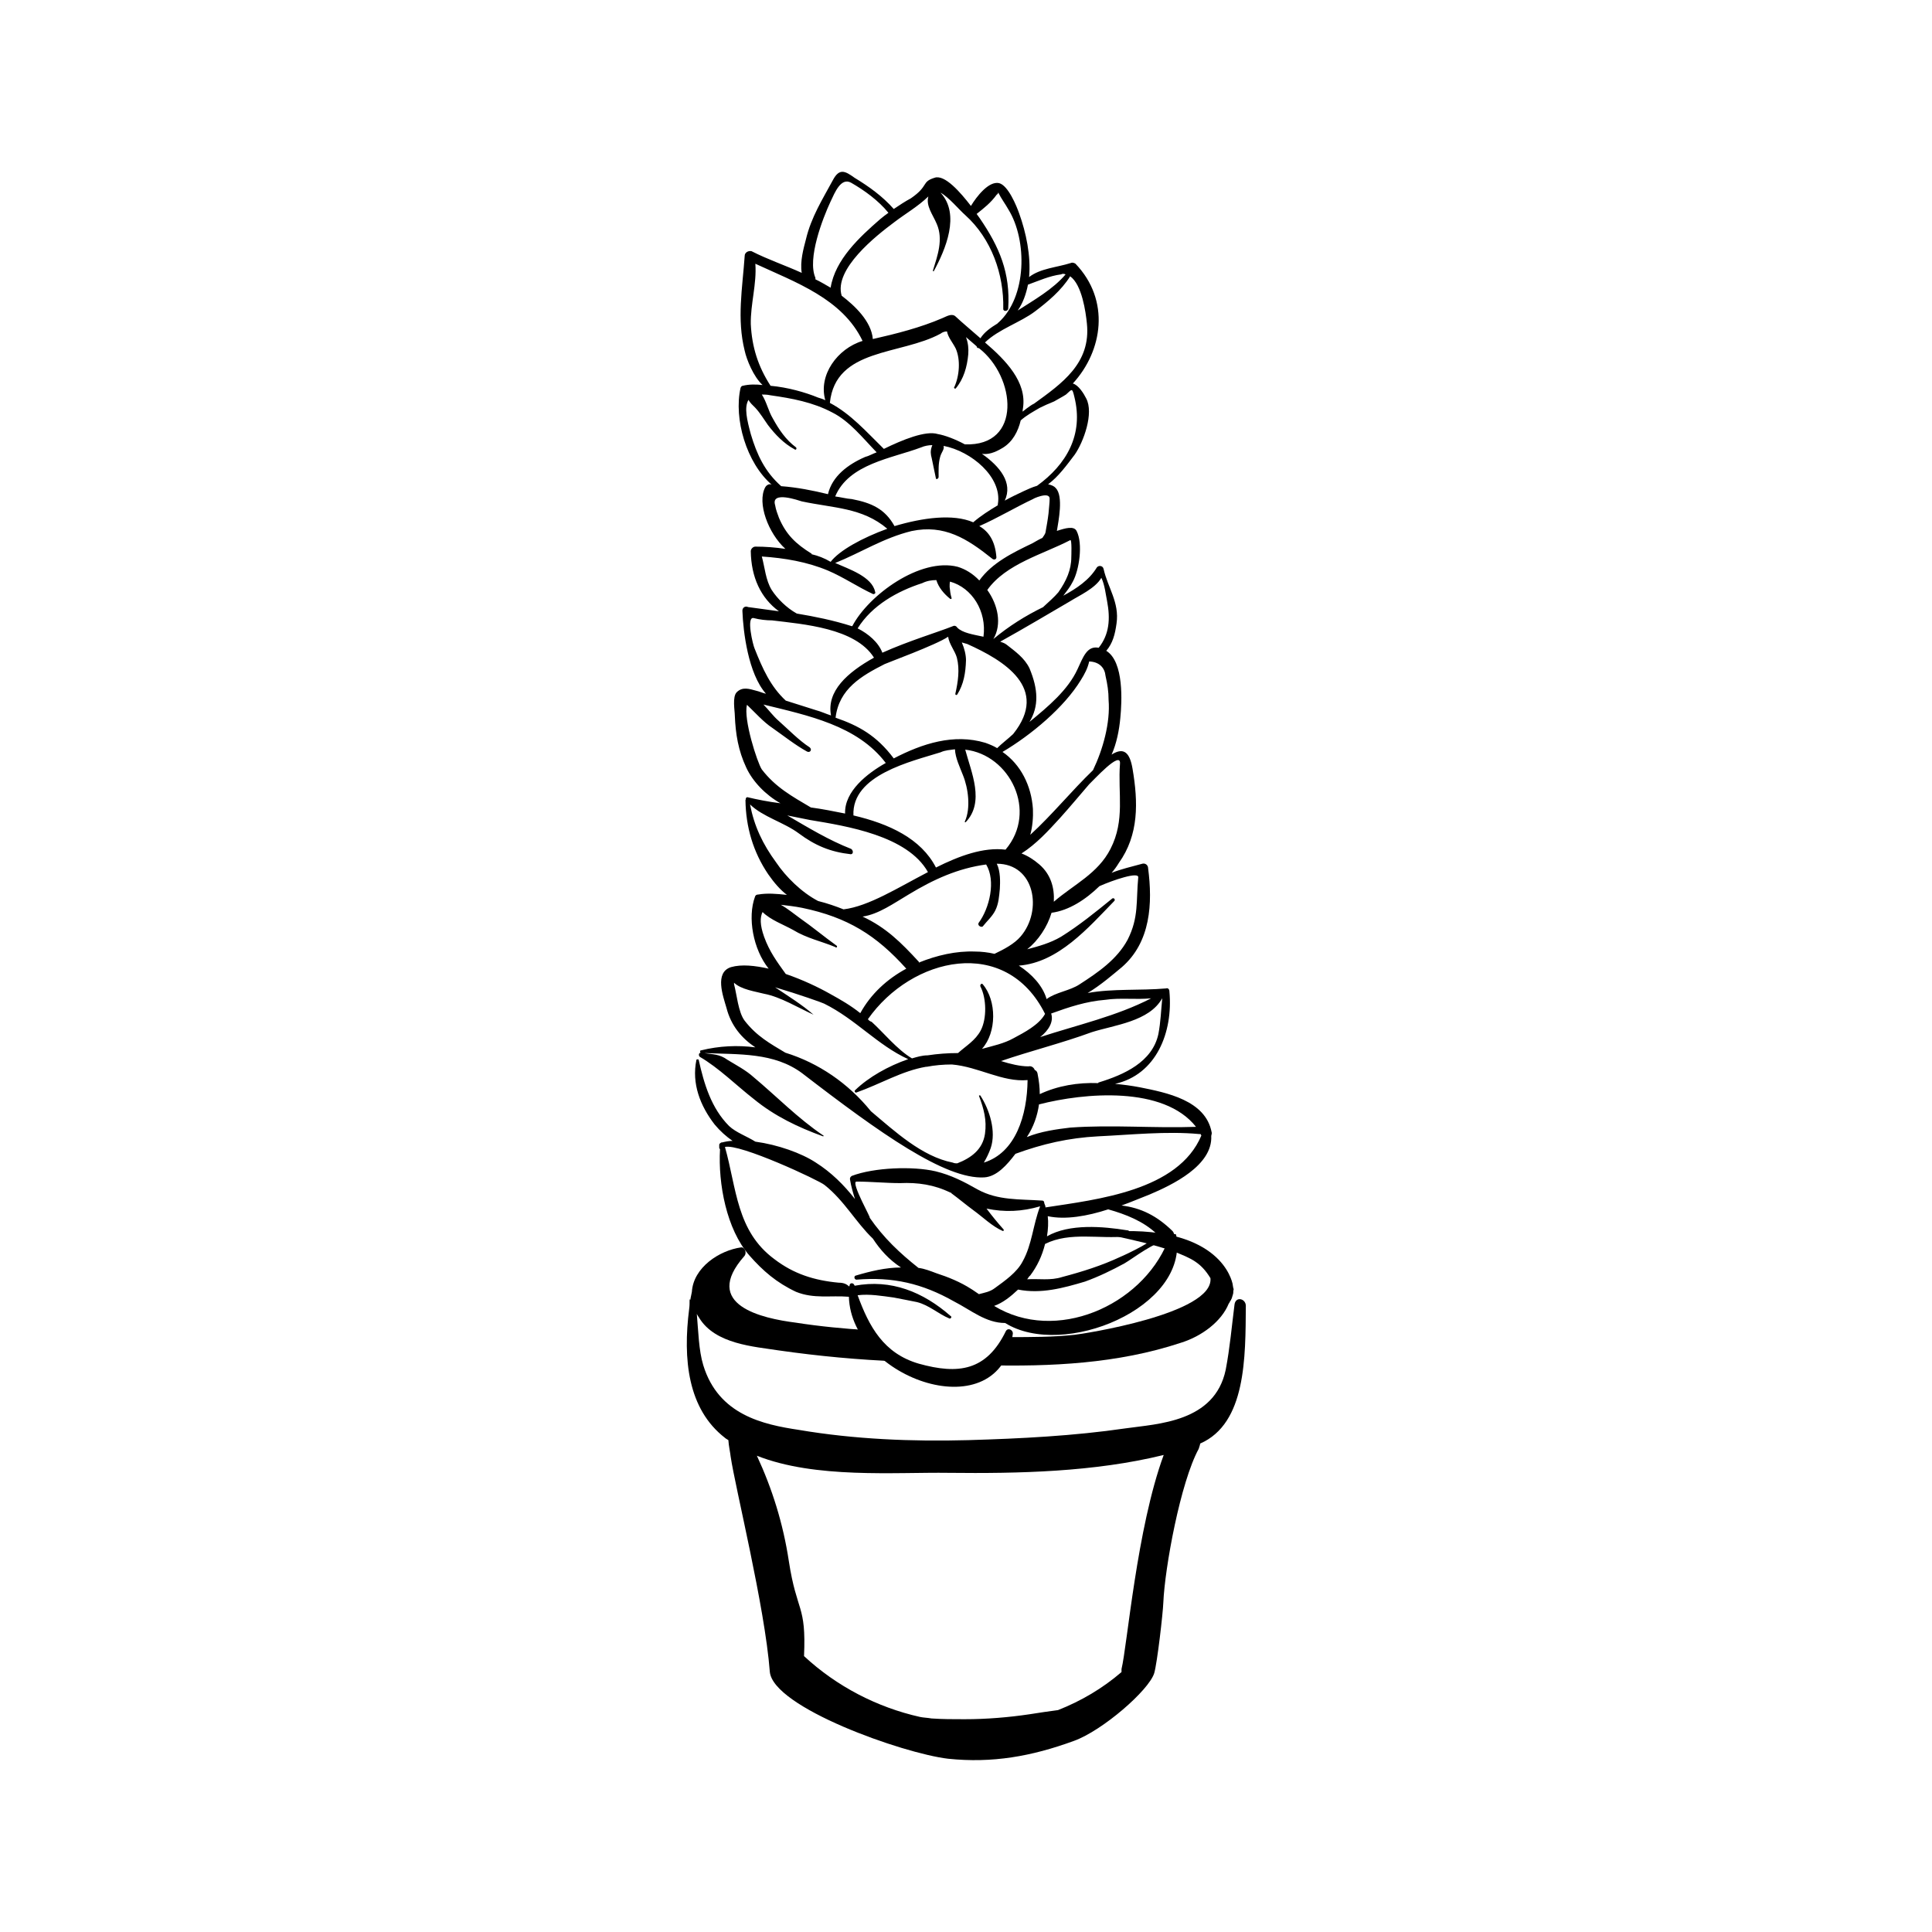 <?xml version="1.0" encoding="UTF-8"?>
<!-- Uploaded to: SVG Repo, www.svgrepo.com, Generator: SVG Repo Mixer Tools -->
<svg fill="#000000" width="800px" height="800px" version="1.1" viewBox="144 144 512 512" xmlns="http://www.w3.org/2000/svg">
 <g>
  <path d="m471.14 489.88c-0.707 5.543-1.211 11.387-2.316 17.129-2.922 13.906-18.039 14.309-26.5 15.516-13.805 2.016-27.809 2.719-41.715 3.125-14.914 0.402-30.129-0.203-44.941-2.719-9.371-1.414-21.262-3.93-25.293-17.133-1.207-3.93-1.309-9.066-1.711-13.602 0.102 0.203 0.301 0.605 0.605 1.008 4.231 7.055 14.711 7.656 21.059 8.664 10.578 1.512 21.258 2.519 31.941 2.922-3.227-2.113-6.148-4.934-8.164-8.262-6.348-0.402-12.797-1.008-19.246-2.016-8.766-1.105-25.09-4.633-13.602-17.633 0.707-0.805 0.203-2.316-0.805-2.316-5.844 0.805-12.695 5.34-13.098 11.789-0.102 0.707-0.305 1.309-0.406 2.117-0.102-0.203-0.199-0.203-0.199 0.199 0 0.605 0 1.41-0.102 2.117-1.715 13.402-0.402 26.602 9.473 34.258 0.203 0.203 0.605 0.402 0.906 0.605 0.102 1.613 0.504 3.324 0.602 4.332 1.211 8.262 9.07 39.801 10.379 57.031 0.805 9.473 35.266 21.664 47.258 23.074 11.688 1.211 22.066-0.605 33.352-4.734 7.559-2.723 19.852-13.402 21.262-17.938 0.805-2.719 2.316-15.922 2.418-18.742 0.402-9.27 4.535-31.84 9.371-40.707 0.102-0.402 0.301-0.805 0.402-1.41 12.191-5.34 11.992-22.871 12.09-36.578-0.098-1.914-2.816-2.516-3.019-0.098zm-29.926 96.43v0.805c-5.039 4.332-10.68 7.656-16.828 10.078-2.418 0.301-4.938 0.703-7.559 1.105-5.441 0.809-11.285 1.312-17.23 1.312-3.023 0-5.844 0-8.766-0.203-1.109-0.203-2.117-0.203-3.023-0.402-11.285-2.519-22.066-8.062-30.73-16.121 0.605-13.805-1.914-11.387-4.031-25.191-1.512-9.977-4.434-19.246-8.465-27.91 15.516 6.144 36.578 4.332 50.883 4.535 18.438 0.203 38.492-0.203 56.93-4.734-7.148 19.441-9.668 50.578-11.18 56.727z"/>
  <path d="m411.18 498.85c-1.41 2.418-3.629 4.938-6.148 6.949 17.434 0.402 35.164-0.402 51.891-5.945 5.547-1.711 10.785-5.641 12.699-10.375 0.203-0.203 0.301-0.605 0.504-0.809l0.301-0.605c0.102-0.402 0.203-0.602 0.305-1.004 0.203-0.605 0-0.605 0.203-1.41-0.203-0.508-0.203-1.109-0.305-1.516-0.203-0.605-3.023-15.113-31.035-13.805-0.707 0-0.805 1.008-0.203 1.211 5.543 1.211 10.578 2.316 15.719 4.133 4.637 1.812 7.152 2.922 9.672 7.055 0.91 9.469-33.953 14.809-36.07 15.012-5.641 0.605-11.387 0.605-17.23 0.605-0.102 0.199-0.102 0.199-0.301 0.504z"/>
  <path d="m465.09 444.03c-1.613-8.465-11.988-10.48-19.043-11.891-2.117-0.402-4.332-0.703-6.551-0.906 10.883-2.418 15.418-13.602 14.41-24.484 0-0.605-0.402-1.008-0.906-0.805-6.852 0.605-14.105 0-20.758 1.211 3.527-2.121 6.75-4.941 9.07-6.856 7.656-6.648 8.16-16.93 6.953-26.199 0-0.805-0.707-1.41-1.512-1.211-2.926 0.809-5.644 1.414-8.164 2.422 0.707-0.809 1.309-1.613 1.914-2.621 5.34-7.457 5.141-16.121 3.629-24.988-0.707-4.133-2.219-5.844-5.543-3.727 1.309-2.922 2.016-6.449 2.316-9.777 0.406-4.129 1.008-14.809-3.727-17.73 1.715-2.016 2.316-4.332 2.719-7.254 0.805-5.543-2.316-9.473-3.426-14.41-0.203-1.008-1.41-1.008-1.812-0.402-2.016 3.324-5.34 5.543-8.867 7.457 0.906-1.211 1.812-2.316 2.519-3.727 1.715-3.125 2.719-10.078 1.008-13.402-0.707-1.41-2.922-0.805-5.34 0h0.102c0.402-2.519 1.812-9.27-0.301-11.387-0.504-0.605-1.211-0.805-2.016-1.008 2.719-2.016 4.836-4.938 7.055-7.859 2.316-3.324 5.141-10.984 3.023-14.914-0.605-1.211-2.016-3.527-3.527-3.93 7.957-8.668 9.973-22.07 0.703-31.742-0.305-0.199-0.809-0.402-1.211-0.199-3.828 1.211-8.062 1.41-11.082 3.727 0.504-5.644-0.809-11.789-2.621-16.828-0.707-2.016-2.922-7.457-5.34-8.062-2.723-0.602-5.945 3.527-7.457 6.047-2.723-3.527-6.953-8.461-9.672-7.457-3.527 1.109-1.414 2.117-6.25 5.441-1.512 0.809-3.023 1.816-4.531 2.824-2.922-3.328-6.551-5.945-10.379-8.266-2.519-1.812-4.031-2.617-5.746 0.605-2.719 5.039-5.742 9.773-7.152 15.719-0.605 2.32-1.613 5.844-1.109 8.867-4.434-2.016-8.969-3.527-13.301-5.742-0.906-0.203-1.812 0.402-1.812 1.207-0.605 8.664-2.117 16.727 0 25.191 0.504 2.316 2.316 6.852 4.734 9.07-1.812-0.203-3.625-0.203-5.238 0.199-0.203 0-0.504 0.203-0.605 0.605-1.812 8.062 1.512 19.852 8.363 25.695-0.199-0.203-0.402-0.203-0.605-0.203-0.504 0-1.008 0.402-1.211 0.805-2.215 4.133 0.809 12.195 5.344 16.324-2.621-0.402-5.34-0.602-7.961-0.602-0.605 0-1.211 0.605-1.211 1.211 0.102 6.852 2.621 12.395 7.457 15.922-2.719-0.406-5.438-0.711-8.16-1.113-0.805-0.402-1.613 0.203-1.512 1.109 0.203 5.34 1.512 16.523 6.246 21.863-0.906-0.199-1.711-0.602-2.617-0.805-1.816-0.504-3.629-1.109-5.141 0.402-1.207 1.211-0.504 4.938-0.504 6.148 0.203 4.938 0.906 9.27 3.023 13.805 1.715 3.727 5.141 7.254 9.07 9.473-3.223-0.402-6.246-1.008-8.766-1.613-0.203 0-0.504 0.203-0.402 0.605 0 0-0.102 0-0.102 0.203 0.098 7.051 2.012 13.699 6.043 19.645 1.613 2.316 3.227 4.133 4.938 5.441-2.719-0.301-5.238-0.504-7.555-0.102-0.504 0-0.805 0.203-0.906 0.605-2.019 5.441-0.508 13.906 3.625 19.043-3.629-0.805-7.152-1.207-9.977-0.402-4.434 1.41-2.113 7.656-1.207 10.781 1.207 4.734 4.031 8.062 7.656 10.48-4.633-0.605-9.57-0.402-14.41 0.805-0.301 0-0.301 0.402-0.102 0.605-0.5 0.102-0.602 0.703-0.199 1.109 5.039 2.922 9.773 7.656 14.309 11.184 5.543 4.535 11.688 7.457 18.34 9.875 0.203 0 0.203-0.203 0.102-0.203-6.754-4.535-12.395-10.379-18.543-15.516-2.016-1.816-4.535-3.125-6.852-4.535-2.215-1.613-3.93-1.41-6.144-1.812 9.168 0.402 18.438-0.203 25.895 5.34 20.656 15.918 37.988 28.211 48.266 27.609 3.324-0.203 6.047-3.324 8.262-6.246 7.152-2.621 14.105-4.234 21.965-4.637 8.566-0.402 18.137-1.41 26.703-0.605h0.402c0.102 0.203 0.102 0.203 0.203 0.402-6.144 14.609-27.508 16.93-41.312 19.043 0-0.402-0.102-0.605-0.203-0.805 0-0.203-0.102-0.203-0.102-0.203 0-0.402-0.102-0.805-0.605-0.805-5.945-0.402-11.688 0-17.027-2.922-3.727-2.117-7.051-3.828-11.184-4.836-6.047-1.41-16.324-1.008-22.168 1.207-0.402 0.203-0.605 0.605-0.504 1.008 0.301 1.812 0.805 3.527 1.309 5.141-2.922-3.727-6.246-7.055-10.379-9.672-3.828-2.519-10.078-4.734-16.02-5.543-2.215-1.41-5.137-2.418-6.953-4.133-4.734-4.734-6.648-11.184-8.059-17.531 0-0.203-0.605-0.203-0.605 0-1.309 6.246 1.008 12.191 4.836 17.129 1.512 1.812 3.023 3.125 4.734 4.332-0.906 0-1.914 0.203-2.719 0.402h-0.203c-0.402 0.203-0.602 0.406-0.602 0.605v0.805c0 0.203 0.102 0.203 0.203 0.402-0.508 9.172 1.711 21.164 7.754 28.117 3.629 4.133 7.254 7.254 12.395 9.672 4.738 1.914 9.172 0.906 14.008 1.309 0.605 21.867 40.305 35.668 43.43 9.875 0.199-1.008-1.211-1.812-1.816-0.805-5.137 10.578-12.594 11.586-23.074 8.664-9.371-2.719-13.199-9.875-16.223-18.137 3.125-0.402 6.551 0.203 9.574 0.605 2.012 0.402 4.231 0.805 6.144 1.207 3.223 0.805 5.644 3.125 8.566 4.332 0.301 0.203 0.805-0.402 0.402-0.602-7.356-6.449-15.82-9.875-25.492-8.062 0 0 0-0.203-0.102-0.203-0.203-0.605-1.109-0.605-1.211 0 0 0 0 0.203-0.102 0.402-0.707-0.605-1.41-1.008-2.82-1.008-6.449-0.602-11.891-2.312-17.027-6.242-10.078-7.457-9.977-18.742-13.098-29.727 3.828-1.008 24.988 8.867 26.398 10.078 5.238 4.133 8.262 9.875 12.797 14.207 1.914 2.922 4.231 5.543 7.457 7.656-4.031 0-8.16 1.008-11.891 2.117-0.707 0.102-0.504 1.109 0.102 1.109 9.574-0.805 17.434 1.008 25.797 5.742 4.535 2.316 8.465 5.742 13.602 5.742 15.418 9.672 48.77-4.133 45.344-23.176 0-0.402-0.301-0.402-0.605-0.402 0-0.203-0.203-0.605-0.402-0.805-4.133-4.031-8.367-6.148-13.504-6.754 2.82-1.008 5.34-2.117 7.457-2.922 5.945-2.519 16.727-7.656 16.324-15.516 0.098-0.504 0.199-0.707 0.098-1.008zm-13.098-35.469v0.203c-0.301 2.922-0.402 6.144-1.008 9.27-1.613 7.457-9.168 10.781-15.719 12.797-0.102 0-0.203 0-0.203 0.203-5.441-0.203-10.781 0.703-15.516 2.922 0-1.812-0.203-3.527-0.605-5.543-0.102-0.402-0.402-0.809-0.703-0.809-0.203-0.605-0.805-1.211-1.715-1.008-2.117 0-4.734-0.605-7.254-1.41 7.961-2.719 16.121-4.734 24.082-7.656 6.043-1.914 15.215-2.82 18.641-8.969zm-48.164-3.121c1.613 3.125 1.715 8.465 0.102 11.586-1.414 2.719-3.93 4.133-6.047 6.047-2.719 0-5.441 0.203-8.062 0.605-1.41 0-2.719 0.402-4.133 0.805-3.926-2.316-7.555-6.852-10.68-9.676-0.301-0.098-0.703-0.301-1.008-0.703 11.586-16.523 36.578-22.27 46.953-1.41-1.609 2.922-5.539 4.938-8.359 6.449-2.519 1.41-5.441 2.016-8.363 2.82 3.93-4.332 3.93-12.797 0.203-17.129-0.305-0.402-0.809 0.199-0.605 0.605zm-8.164-105.9c0-0.605 0-1.008 0.102-1.41 5.844 1.613 9.773 7.859 8.867 14.609-2.82-0.605-5.543-1.008-6.953-2.418-0.199-0.402-0.703-0.605-1.105-0.402-4.031 1.613-11.789 3.93-18.742 7.055-1.008-2.723-3.731-5.039-6.551-6.449 3.828-6.144 10.578-9.875 17.129-11.992 1.211-0.605 2.519-0.805 3.731-0.805 0.605 2.016 2.117 3.727 3.629 4.938 0.203 0.203 0.504 0 0.402-0.203-0.305-1.008-0.406-1.914-0.508-2.922zm-17.23 20.453c0.301-0.203 13.805-5.141 16.828-7.254 0.301 2.016 1.812 3.727 2.316 5.543 0.809 3.121 0.305 6.449-0.402 9.57 0 0.402 0.301 0.402 0.504 0.203 1.715-2.723 2.219-5.742 2.32-9.07 0-1.41-0.402-3.125-1.109-4.734 0.707 0.203 1.309 0.402 1.41 0.402 9.672 4.332 21.965 11.688 12.191 23.883-1.512 1.41-3.023 2.519-4.231 3.727-1.008-0.605-2.016-1.008-3.125-1.41-8.363-2.519-16.727 0.203-24.281 4.133-4.535-6.047-9.273-8.668-15.418-10.785 0.906-7.656 6.852-11.082 12.996-14.207zm14.812 23.379c1.309-0.605 2.519-0.605 3.828-0.805 0.102 2.316 1.309 4.734 2.117 6.852 1.41 3.426 2.117 8.766 0.504 12.293-0.102 0.199 0.102 0.199 0.203 0.199 5.141-5.34 1.512-13.199-0.102-19.246 11.789 1.312 19.348 16.324 10.68 26.5-5.844-0.703-12.191 1.613-18.438 4.738-3.93-7.66-12.395-11.59-21.867-13.805-0.504-10.781 15.418-14.309 23.074-16.727zm12.094 29.723c2.621 4.332 0.906 11.586-2.016 15.516-0.305 0.707 0.703 1.211 1.109 0.91 1.105-1.41 2.516-2.621 3.324-4.231 0.906-1.812 1.008-3.727 1.211-5.742 0.098-1.715 0.199-4.637-0.809-6.652 10.078 0 12.191 12.395 6.348 19.246-1.711 2.016-4.434 3.426-6.953 4.633-1.711-0.402-3.527-0.605-5.137-0.605-5.039-0.203-10.176 1.008-14.914 2.922v-0.203c-4.734-5.137-8.664-9.066-14.914-11.988 4.234-0.605 8.266-3.527 12.195-5.844 6.648-4.031 13.098-6.953 20.555-7.961zm31.539 35.871c3.93-0.605 8.16 0 12.191-0.402-9.168 4.734-19.547 7.055-29.422 10.277 2.316-1.812 3.629-4.133 2.922-6.246 4.734-1.715 9.27-3.223 14.309-3.629zm8.766-32.445c-0.605 6.25 0.199 10.582-2.82 16.527-2.824 5.238-7.859 8.664-12.699 11.789-2.519 1.711-6.348 2.113-8.766 3.93-1.008-3.527-3.93-6.652-7.356-8.867 10.48-0.805 18.438-10.078 25.293-17.129 0.402-0.402-0.203-1.008-0.605-0.605-4.332 3.527-8.664 7.055-13.504 10.078-2.922 1.711-5.945 2.516-8.965 3.324 2.922-2.32 5.34-5.945 6.449-9.676 4.637-0.605 9.07-3.527 12.695-7.055 3.625-1.609 10.477-3.926 10.277-2.316zm-4.836-30.125c-0.605 7.859 1.41 14.91-2.519 22.57-3.324 6.547-9.773 9.469-15.016 14.004 0.203-3.727-0.805-7.254-3.828-9.875-1.512-1.309-3.125-2.316-4.734-2.922 3.93-2.519 7.055-5.945 10.277-9.473 2.621-2.922 5.141-5.945 7.656-8.867 1.008-0.906 8.465-9.168 8.164-5.438zm-3.023-16.93c0.504 6.047-1.512 13.199-4.133 18.641-5.742 5.543-10.883 11.891-16.625 17.129 0.605-2.117 0.805-4.734 0.707-6.852-0.402-6.144-3.223-11.789-8.062-15.113 7.656-4.535 16.324-11.789 20.758-19.043 1.008-1.613 1.812-3.125 2.215-4.938 2.723 0.102 4.133 1.711 4.332 3.828 0.504 2.215 0.809 4.133 0.809 6.348zm-10.078-26.199c2.219-1.41 6.551-3.324 8.164-6.144 0.906 1.812 1.207 4.734 1.512 6.144 0.906 4.738 0.602 8.867-2.219 12.395-3.125-0.605-4.133 2.519-5.641 5.742-2.519 5.441-7.66 9.777-12.699 13.906 2.519-4.133 2.316-8.664 0-14.207-1.309-2.719-3.727-4.434-6.043-6.246-0.504-0.402-1.109-0.605-1.715-0.809 6.348-3.523 12.598-7.254 18.641-10.781zm-0.102-16.121c0.504-0.402 0.301 4.332 0.301 4.535 0 3.324-1.309 6.246-3.426 9.27-1.105 1.309-2.516 2.519-3.824 3.731-0.102 0-0.102 0.203-0.203 0.203-4.734 2.312-9.07 5.035-13.199 8.461 2.316-3.93 1.211-9.07-1.613-13 4.938-6.953 14.812-9.469 21.965-13.199zm1.109-37.988c2.519 10.078-2.117 17.938-9.875 23.578-1.41 0.402-2.621 1.008-3.527 1.41-1.715 0.805-3.426 1.613-5.039 2.519 2.215-4.734-1.309-9.07-6.047-12.395 1.613 0.203 3.223-0.203 5.543-1.613 2.621-1.613 4.031-4.332 4.734-7.254 1.613-1.41 3.324-2.316 5.039-3.324 0.91-0.402 1.617-0.805 2.422-1.105 0.504-0.203 0.906-0.402 1.41-0.605 1.008-0.605 2.215-1.211 3.125-1.812 1.609-1.41 1.609-1.914 2.215 0.602zm-20.254 28.719c-2.316 1.41-4.434 2.719-6.547 4.535-5.34-2.316-13.402-1.211-20.859 1.008-2.519-4.535-6.047-6.148-11.285-7.156-1.41-0.098-2.922-0.504-4.434-0.703 3.629-8.664 15.012-10.078 22.773-13 0.906-0.402 2.016-0.605 3.023-0.605-0.102 0-0.102 0.203-0.203 0.402-0.402 1.211-0.301 2.016 0 3.125 0.402 1.816 0.707 3.527 1.109 5.34 0 0.203 0.605 0.203 0.707-0.402 0-1.812-0.102-3.527 0.402-5.34 0.301-1.211 1.211-2.016 0.906-2.922 7.356 1.41 15.516 8.262 14.41 15.316-0.102 0.199-0.004 0.199-0.004 0.402zm-11.184-30.934c2.117-2.519 3.023-5.742 3.324-9.07 0.102-1.41 0-2.922-0.605-4.535 0.906 0.805 1.914 1.613 2.922 2.519h-0.098c0 0.203 0.301 0.402 0.504 0.402h0.102c9.773 7.559 11.586 26.102-3.731 25.496-2.617-1.41-5.34-2.418-7.152-2.723-3.227-1.008-9.371 1.512-14.309 3.93-4.637-4.531-8.766-9.27-14.309-12.191 1.512-14.609 18.742-12.594 29.32-18.34 0.504-0.402 1.109-0.602 1.715-0.602 0.301 1.609 1.512 2.922 2.316 4.531 1.309 2.922 1.008 7.254-0.402 10.277-0.203 0.102 0.203 0.508 0.402 0.305zm34.762-17.23c1.109 10.578-6.648 15.922-14.008 21.262-0.703 0.301-1.406 0.906-2.012 1.309-0.301 0.203-0.707 0.605-1.008 0.805 0-0.203 0-0.605 0.102-1.008 1.008-6.852-4.535-12.594-10.078-17.328 3.629-3.527 9.473-5.34 13.301-8.262 3.324-2.519 6.953-5.543 9.27-9.27 3.125 2.215 4.133 9.469 4.434 12.492zm-6.852-13c0.402-0.203 0.707-0.203 1.211 0-3.324 3.93-8.465 6.852-12.695 9.574 1.41-2.016 2.215-4.332 2.719-6.852 2.82-1.008 5.644-2.316 8.766-2.723zm-44.234-13.801c3.023-2.316 6.246-4.133 9.07-6.852-0.707 2.516 1.207 4.836 2.215 7.254 1.812 4.133 0.203 8.465-1.008 12.395 0 0.203 0.203 0.203 0.203 0.203 3.125-5.742 7.152-15.113 1.812-20.859 2.215 1.211 4.938 4.535 6.551 5.945 6.953 6.246 10.277 15.719 10.078 24.789-0.102 0.805 1.211 0.805 1.309 0 0.605-9.473-2.316-16.324-7.559-23.98-0.199-0.309-0.504-0.711-0.805-1.113 2.016-1.613 3.727-2.922 5.34-5.141 0.301-0.098 0.402-0.504 0.402-0.703v0.203c0.805 1.613 1.812 2.922 2.719 4.535 4.938 8.062 4.938 23.074-2.719 29.926-0.102 0-0.203 0.203-0.203 0.203-1.812 1.105-3.523 2.312-4.531 3.926-2.519-2.215-4.836-4.133-6.551-5.742-1.008-1.008-2.519 0-3.527 0.402-5.844 2.519-12.191 4.129-18.438 5.543-0.402-4.738-4.836-8.867-8.262-11.488-2.117-7.055 9.168-15.922 13.902-19.445zm-16.824-5.543c1.105-2.32 2.719-6.449 5.441-4.938 3.523 2.016 7.254 4.734 9.871 7.961-0.703 0.504-1.508 1.105-2.215 1.711-5.441 4.738-11.891 10.68-13.098 18.137-1.414-0.805-2.723-1.609-4.031-2.215v-0.402c-2.219-5.039 1.914-15.719 4.031-20.254zm-21.16 32.547c-0.102-5.344 1.609-10.684 1.207-16.023 10.68 4.938 23.074 9.27 28.414 20.453-6.648 2.016-11.789 9.07-9.875 15.719-0.602-0.301-1.207-0.5-1.914-0.703-3.426-1.41-8.059-2.719-12.594-3.125-3.324-5.137-4.938-10.277-5.238-16.32zm0 29.117c-1.008-3.727-1.812-7.055-0.605-9.07 0.402 0.805 1.109 1.41 1.812 2.117 1.309 1.41 2.316 3.125 3.324 4.535 1.914 2.519 4.231 4.938 7.055 6.449 0.301 0.305 0.707-0.102 0.402-0.504-2.719-2.016-4.535-4.734-6.144-7.656-1.211-2.016-1.613-4.332-2.922-6.348 0.605 0 1.41 0 2.316 0.203 5.644 0.805 11.184 1.812 16.324 4.535 4.637 2.316 8.16 6.852 11.789 10.578-1.109 0.402-2.117 1.008-3.023 1.211-4.637 2.016-8.766 5.141-9.875 9.875-4.133-1.008-8.262-1.812-12.395-2.117-4.332-3.832-6.449-8.367-8.059-13.809zm7.453 22.168c-0.402-1.105-0.805-2.113-1.004-3.324-1.211-3.93 6.348-1.211 7.055-1.008 8.465 1.812 16.02 1.613 22.672 7.254-6.652 2.418-12.699 5.746-15.016 8.766-1.715-1.008-3.324-1.613-5.039-2.016 0-0.203 0-0.203-0.102-0.203-4.031-2.516-6.648-4.934-8.566-9.469zm-1.914 19.145c-1.609-2.617-1.812-5.945-2.617-8.867 6.047 0.402 11.992 1.41 17.531 3.727 4.231 1.812 7.859 4.332 11.992 6.246 0.301 0 0.707-0.203 0.504-0.605-0.809-4.027-6.953-6.039-10.582-7.652 6.75-2.719 12.797-6.648 20.254-8.465 8.664-1.812 14.711 2.016 21.262 7.254 0.504 0.504 1.207 0.305 1.207-0.301-0.301-4.133-1.914-6.75-4.535-8.262 4.836-2.117 9.473-4.938 14.41-7.254-0.605 0.203 4.231-2.117 4.231 0 0 1.211-0.203 2.519-0.301 3.93-0.199 1.711-0.504 3.324-0.805 5.035-0.102 0.402-0.402 0.809-0.809 1.41-1.309 0.605-2.215 1.211-2.617 1.414-5.238 2.519-10.68 5.141-14.105 9.875-1.715-1.816-3.731-3.023-5.746-3.629-9.875-2.519-23.578 7.457-27.91 15.719h-0.203c-4.734-1.512-9.672-2.519-14.508-3.324-2.723-1.512-5.141-3.93-6.652-6.25zm-4.531 15.52c-0.406-0.809-2.32-8.668-0.203-8.062 1.512 0.402 3.324 0.605 4.836 0.605 8.262 1.008 22.066 2.016 27.004 9.875-7.055 3.93-12.594 8.867-11.387 15.316-1.309-0.402-2.519-1.008-4.031-1.41-2.617-0.809-5.34-1.715-7.957-2.519-4.031-3.731-6.148-8.465-8.262-13.805zm1.914 32.043c-1.211-1.812-4.938-13.402-3.93-17.129 2.215 2.117 4.332 4.535 6.75 6.144 3.023 2.117 6.047 4.535 9.168 6.246 0.809 0.402 1.41-0.504 0.707-1.109-2.82-1.812-5.644-4.734-8.262-7.055-1.41-1.207-2.723-3.019-4.031-4.328h-0.102c11.891 2.922 24.988 5.543 32.547 15.516-4.836 2.723-10.984 7.457-10.781 13.402-3.023-0.605-6.047-1.211-9.07-1.613-4.938-2.922-9.371-5.34-12.996-10.074zm3.828 24.684c-3.629-4.938-5.844-9.672-6.953-15.414 3.426 3.324 8.969 4.734 12.898 7.656 4.332 3.227 8.363 4.938 13.805 5.543 0.707 0 0.707-1.008 0.102-1.41-5.945-2.32-11.387-5.644-16.93-8.867 2.016 0.402 4.031 0.805 6.047 1.211 9.672 1.609 25.793 4.129 31.234 13.801-7.961 4.133-15.719 9.07-22.371 9.875-2.012-0.805-4.332-1.613-6.75-2.215-4.434-2.32-8.562-6.449-11.082-10.18zm-3.227 19.648c-1.105-3.121-1.105-5.137-0.402-6.547 2.117 2.117 5.543 3.324 8.062 4.734 3.625 2.219 7.559 3.023 11.184 4.535 0.402 0.402 0.707-0.203 0.305-0.402-3.227-2.32-6.352-4.938-9.676-7.258-1.41-1.008-3.223-2.519-5.039-3.527 1.715 0.203 3.629 0.406 5.644 0.809 12.09 2.519 19.648 7.254 27.609 16.121-5.039 2.723-9.371 6.652-12.191 11.789-2.519-2.016-5.141-3.527-8.062-5.141-3.023-1.711-7.254-3.727-11.688-5.238-2.32-3.223-4.332-5.945-5.746-9.875zm58.242 59.855c0.707-1.211 1.309-2.418 1.812-3.832 1.512-4.434-0.301-10.176-2.719-13.902-0.102-0.203-0.402 0-0.402 0 1.309 3.527 2.117 6.449 1.613 10.078-0.605 4.231-3.731 6.445-7.359 7.856-0.402 0-0.707 0-1.211-0.203-8.16-1.609-15.312-8.262-21.66-13.602-6.047-7.457-13.906-12.797-22.672-15.516-4.031-2.418-7.559-4.332-10.781-8.465-1.715-2.215-2.117-7.152-2.82-9.672v-0.402c1.914 1.812 5.644 2.316 7.961 2.922 4.332 0.805 9.07 3.727 13.098 5.543-3.125-2.723-6.75-4.941-10.176-7.258 6.144 1.812 12.695 4.133 13 4.332 8.359 4.133 14.102 10.984 22.266 14.711-5.238 1.812-10.48 4.734-14.105 8.262-0.203 0.203 0 0.605 0.301 0.605 6.551-2.316 12.09-5.742 18.539-6.852h0.203c2.117-0.402 4.332-0.605 6.648-0.605 7.055 0.605 13.402 4.738 20.051 4.133-0.098 9.27-3.121 19.246-11.586 21.867zm22.871-9.27c-3.426 0.402-7.859 1.004-11.484 2.516 1.812-2.719 2.82-5.742 3.223-8.664 12.09-3.125 33.051-4.938 41.613 5.945-11.184 0.402-22.266-0.605-33.352 0.203zm-26.297 42.723c-2.82-1.812-6.047-3.125-9.168-4.133-1.613-0.605-3.125-1.211-4.738-1.41-4.938-3.93-9.168-7.859-12.996-13.402 1.008 1.211-5.141-9.473-3.426-9.473 3.828 0 7.758 0.402 11.586 0.402 4.637-0.203 8.969 0.402 13.301 2.519 0.102 0 0.203 0 0.301 0.203 1.918 1.41 3.832 3.023 5.746 4.434 2.519 1.812 5.039 4.332 7.859 5.543 0.203 0 0.301-0.203 0.203-0.402-1.613-1.812-3.023-3.527-4.535-5.543 4.836 1.008 9.371 0.805 14.207-0.605-1.914 4.938-2.117 10.078-4.637 14.609-1.512 2.922-4.734 5.141-7.356 7.055-1.309 1.008-2.719 1.211-4.231 1.613-0.809-0.504-1.41-1.008-2.117-1.41zm52.094-12.395c-6.953 16.926-29.625 26.902-45.949 16.926 2.316-0.805 4.434-2.519 6.348-4.332 6.047 1.211 11.992-0.402 17.734-2.117 3.629-1.309 7.156-3.019 10.48-4.836 2.117-1.211 8.465-6.144 10.984-5.742 0.102 0.102 0.301 0.102 0.402 0.102zm-2.922-2.219c1.211 1.211-8.566 5.742-9.574 6.144-4.938 2.316-10.078 3.93-15.418 5.34-3.125 1.008-6.246 0.402-9.27 0.605 0.301-0.402 0.504-0.805 0.805-1.008 1.816-2.414 3.129-5.137 3.934-8.359 6.648-3.324 14.508-1.211 21.664-2.016 1.109-0.203 1.109-1.613 0-1.613-6.246-1.008-15.215-1.812-21.16 1.613 0.301-1.812 0.402-3.727 0.203-5.34 4.637 1.008 10.48 0 16.02-1.812 4.637 1.309 9.27 3.121 12.797 6.445z"/>
 </g>
</svg>